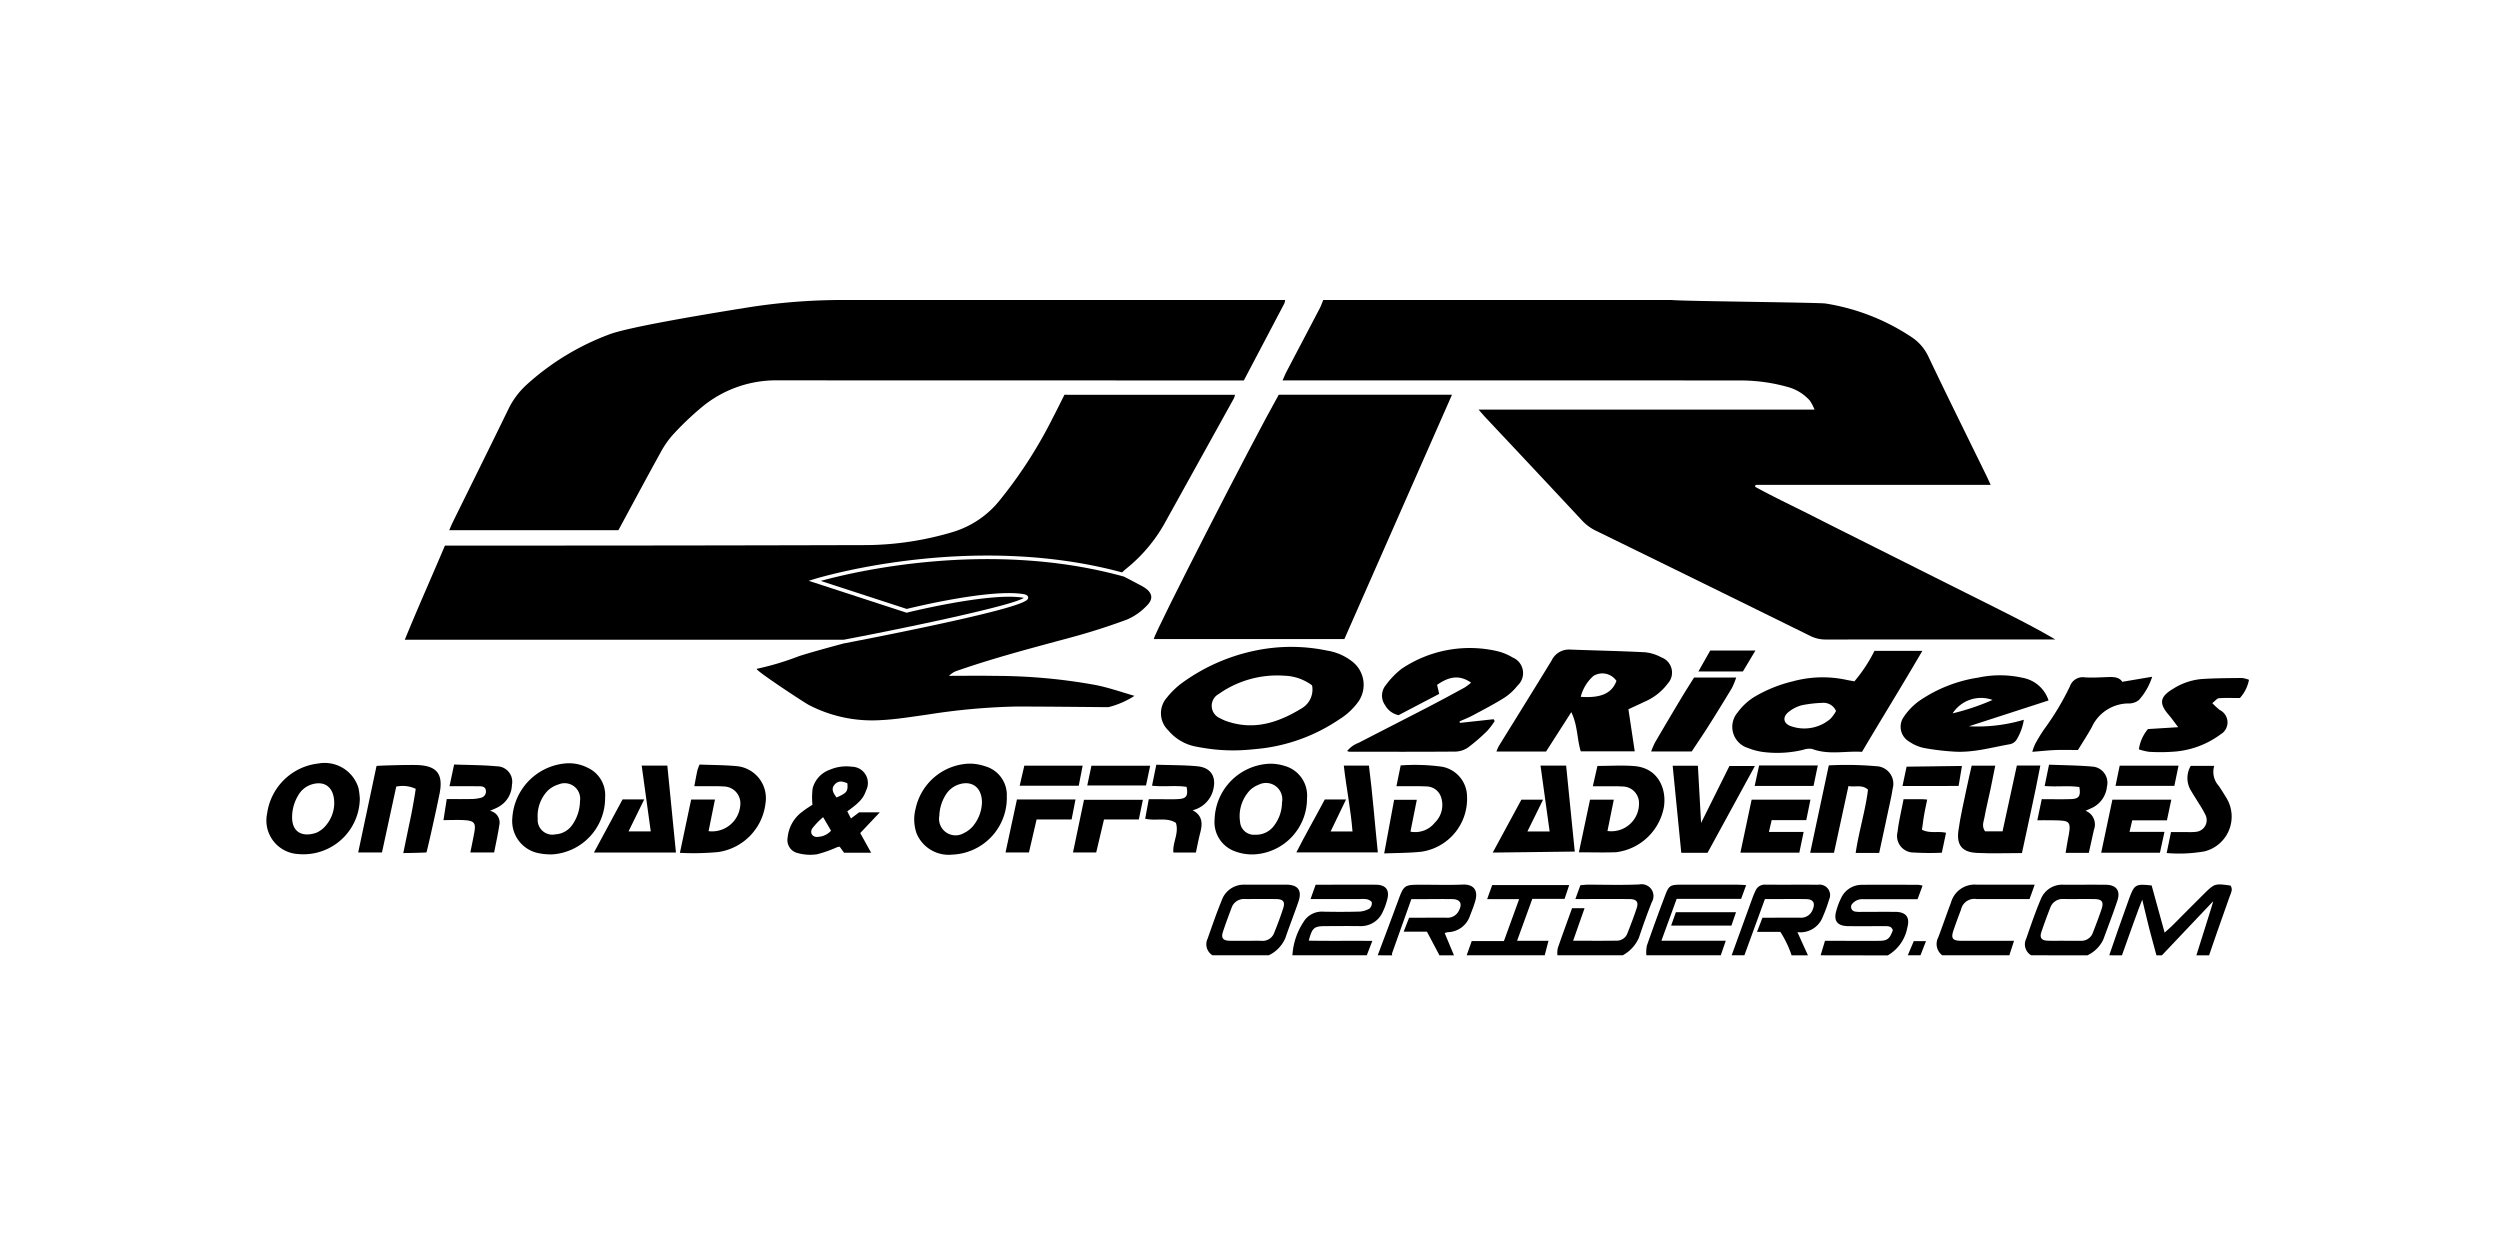 <?xml version="1.0" encoding="UTF-8"?> <svg xmlns="http://www.w3.org/2000/svg" xmlns:xlink="http://www.w3.org/1999/xlink" width="300" height="150" viewBox="0 0 300 150"><defs><clipPath id="clip-path"><rect id="Rectangle_10" data-name="Rectangle 10" width="237.878" height="78.634" transform="translate(0 0.001)"></rect></clipPath><clipPath id="clip-Logo-_8"><rect width="300" height="150"></rect></clipPath></defs><g id="Logo-_8" data-name="Logo- – 8" clip-path="url(#clip-Logo-_8)"><g id="Group_20" data-name="Group 20" transform="translate(32 36)"><g id="Group_19" data-name="Group 19" clip-path="url(#clip-path)"><path id="Path_92" data-name="Path 92" d="M168.631,0c.85.141,17.582.292,18.434.421a25.947,25.947,0,0,1,10.257,3.987,5.662,5.662,0,0,1,2.1,2.415c2.274,4.777,4.629,9.516,6.953,14.27.158.323.3.652.506,1.091H178.674l-.069.225c2.346,1.292,4.776,2.424,7.163,3.638s4.792,2.41,7.189,3.613q3.644,1.828,7.289,3.655,3.6,1.8,7.194,3.6c2.416,1.213,4.829,2.431,7.189,3.817h-1.181q-13.175,0-26.348.01a4.073,4.073,0,0,1-1.871-.433q-12.873-6.344-25.767-12.645a5.473,5.473,0,0,1-1.634-1.226q-5.717-6.129-11.464-12.232c-.265-.283-.517-.579-.937-1.052h40.317a5.839,5.839,0,0,0-.555-1.07,5.427,5.427,0,0,0-2.645-1.641,20.931,20.931,0,0,0-5.693-.787q-26.565-.015-53.13-.005h-1.813c.2-.451.325-.765.48-1.062,1.328-2.537,2.666-5.07,3.991-7.609.164-.314.277-.655.413-.983Z"></path><path id="Path_93" data-name="Path 93" d="M122.218,0a1.783,1.783,0,0,1-.1.419c-1.6,3.047-3.2,6.09-4.858,9.234h-1.5q-27.216,0-54.432-.011a13.946,13.946,0,0,0-9.13,3.23,36.149,36.149,0,0,0-3.385,3.223,11,11,0,0,0-1.553,2.219c-1.7,3.076-3.357,6.179-5.052,9.312h-20.3c.156-.357.271-.653.411-.936,2.242-4.552,4.5-9.094,6.719-13.657a9.664,9.664,0,0,1,2.138-2.85,30.712,30.712,0,0,1,9.873-6.031C43.186,3.307,51.72,1.859,57.6.916A72.753,72.753,0,0,1,69.125,0Z"></path><path id="Path_94" data-name="Path 94" d="M221.11,78.635c.219-.685,1.814-5.249,2.4-6.843.609-1.655.773-1.75,2.686-1.538.5,1.808,1.01,3.668,1.558,5.656.366-.331.637-.557.885-.8,1.306-1.305,2.6-2.627,3.913-3.921,1.2-1.179,1.282-1.186,3.111-.92.32.463.043.9-.108,1.322-.763,2.145-2.416,6.84-2.466,7.048h-1.524c.087-.346,2.066-6.46,2.014-6.491l-6.153,6.491h-.654c-.289-1.074-.588-2.145-.864-3.222s-.518-2.135-.838-3.46c-.229.49-1.776,4.78-2.436,6.682Z"></path><path id="Path_95" data-name="Path 95" d="M123.09,78.635a8.136,8.136,0,0,1,1.313-3.97,2.558,2.558,0,0,1,2.383-1.265c1.452.029,2.9.032,4.355-.01a2.661,2.661,0,0,0,1.2-.364.863.863,0,0,0,.278-.726c-.022-.157-.353-.332-.573-.386a3.61,3.61,0,0,0-.865-.024h-5.918c.224-.625.407-1.143.615-1.725h1.342c1.959,0,3.92-.013,5.88,0,1.226.012,1.7.667,1.347,1.85a7.647,7.647,0,0,1-.524,1.426,2.851,2.851,0,0,1-2.7,1.693c-1.378-.019-2.757-.006-4.138,0-1.4,0-1.621.186-2.034,1.744,2.51.049,4.989,0,7.631.03-.248.636-.459,1.181-.67,1.726Z"></path><path id="Path_96" data-name="Path 96" d="M186.476,78.635c.165-.548.33-1.1.522-1.736h1.753c1.595,0,3.191.011,4.787,0,.951-.009,1.244-.261,1.6-1.274-.154-.493-.559-.488-.968-.487-1.451,0-2.9.009-4.352,0-1.37-.011-1.841-.652-1.432-1.951a7.843,7.843,0,0,1,.547-1.416,2.723,2.723,0,0,1,2.419-1.592c2.285-.026,4.57-.009,6.855,0a3.124,3.124,0,0,1,.5.1l-.6,1.623h-4.03c-.834,0-1.668.013-2.5,0a1.556,1.556,0,0,0-1.266.511.567.567,0,0,0,.342.981,3.832,3.832,0,0,0,.759.029c1.342,0,2.684-.008,4.026,0,1.288.011,1.779.648,1.442,1.883a4.884,4.884,0,0,1-2.35,3.343Z"></path><path id="Path_97" data-name="Path 97" d="M175.8,78.635q1.236-3.413,2.474-6.824a9.722,9.722,0,0,1,.375-.9,1.2,1.2,0,0,1,1.2-.754c2.1.022,4.2-.007,6.295.014a1.259,1.259,0,0,1,1.346,1.784,16.581,16.581,0,0,1-.744,2.032,2.869,2.869,0,0,1-3.056,1.868c.453,1,.857,1.889,1.262,2.781h-1.961a12.689,12.689,0,0,0-1.347-2.811h-2.8l.65-1.7h1.161c1.123,0,2.247-.015,3.37,0a1.484,1.484,0,0,0,1.513-1.011c.313-.761.041-1.2-.776-1.22-1.195-.025-2.392-.007-3.588-.007h-1.385c-.85,2.33-1.656,4.538-2.461,6.746Z"></path><path id="Path_98" data-name="Path 98" d="M133.327,78.635c.8-2.134,1.606-4.264,2.39-6.4.757-2.064.746-2.068,2.913-2.069,1.632,0,3.266.053,4.895-.017,1.2-.053,1.933.576,1.486,2.04-.169.553-.372,1.1-.593,1.633a2.872,2.872,0,0,1-2.673,2.04,2.044,2.044,0,0,0-.381.109c.376.9.744,1.785,1.112,2.667h-1.743l-1.5-2.837h-2.792c.248-.637.441-1.134.65-1.674h1.135c1.124,0,2.248-.019,3.372,0a1.511,1.511,0,0,0,1.489-.893c.42-.827.122-1.324-.815-1.341-1.087-.02-2.175,0-3.263,0h-1.645c-.8,2.248-1.567,4.391-2.327,6.536-.021.059.02.14.033.21Z"></path><path id="Path_99" data-name="Path 99" d="M113.5,78.635a1.55,1.55,0,0,1-.584-2c.539-1.535,1.067-3.076,1.685-4.579a2.807,2.807,0,0,1,2.769-1.895c1.666.006,3.332-.009,5,0,1.4.011,1.9.693,1.443,2.033-.5,1.471-1.076,2.917-1.577,4.388a4.044,4.044,0,0,1-1.98,2.049Zm3.922-1.738v0c.651,0,1.3-.014,1.952,0a1.476,1.476,0,0,0,1.535-.972c.39-.971.76-1.952,1.079-2.948.245-.764,0-1.074-.831-1.087-1.265-.021-2.531,0-3.8-.006a1.551,1.551,0,0,0-1.578,1.084c-.36.944-.71,1.893-1.027,2.852-.234.709-.011,1.034.714,1.066.65.029,1.3.006,1.952.006"></path><path id="Path_100" data-name="Path 100" d="M211.744,78.635a1.526,1.526,0,0,1-.6-1.993c.547-1.569,1.078-3.149,1.727-4.678a2.766,2.766,0,0,1,2.719-1.8c1.7.01,3.4-.01,5.105.007,1.265.013,1.789.711,1.386,1.92-.527,1.577-1.123,3.13-1.7,4.69a4.025,4.025,0,0,1-1.886,1.857Zm3.967-1.739v0c.651,0,1.3-.005,1.953,0a1.473,1.473,0,0,0,1.5-1.024c.353-.909.7-1.819,1.013-2.743.3-.905.078-1.226-.852-1.239-1.229-.019-2.459.006-3.688-.008a1.563,1.563,0,0,0-1.607,1.047c-.383.974-.745,1.957-1.076,2.95-.21.632.031.972.7,1,.686.035,1.374.008,2.061.008"></path><path id="Path_101" data-name="Path 101" d="M154.892,78.635a3.068,3.068,0,0,1,.042-.862c.552-1.6,1.137-3.19,1.712-4.786h1.5c-.459,1.308-.892,2.545-1.369,3.9,1.847,0,3.58.02,5.313-.01a1.35,1.35,0,0,0,1.223-.944c.389-.975.76-1.957,1.089-2.953.247-.744-.013-1.079-.836-1.089-1.74-.02-3.479-.006-5.219-.006h-1.3c.221-.617.4-1.116.6-1.658.312-.024.592-.065.873-.066,2.066,0,4.135.066,6.2-.028a1.419,1.419,0,0,1,1.5,2.114c-.562,1.412-1.069,2.846-1.553,4.286a4.427,4.427,0,0,1-1.933,2.1Z"></path><path id="Path_102" data-name="Path 102" d="M144,78.635l.606-1.706h3.863c.61-1.681,1.2-3.3,1.827-5.033h-3.839l.605-1.686h9.24c-.2.588-.363,1.086-.554,1.657h-3.873l-1.828,5.03h3.77c-.168.648-.309,1.193-.451,1.738Z"></path><path id="Path_103" data-name="Path 103" d="M165.565,78.635a4.2,4.2,0,0,1,.062-1.161q1.072-3.08,2.23-6.128c.4-1.063.618-1.18,1.785-1.182q3.431,0,6.86,0c.317,0,.634.028,1.036.047l-.6,1.651H169.2l-1.832,5.023h7.725c-.224.656-.411,1.2-.6,1.748Z"></path><path id="Path_104" data-name="Path 104" d="M201.07,78.635a1.691,1.691,0,0,1-.485-2.136c.534-1.385,1-2.8,1.532-4.184a2.943,2.943,0,0,1,3.145-2.151c2.247,0,4.5,0,6.9,0-.219.614-.4,1.13-.618,1.726h-1.431c-1.633,0-3.265-.006-4.9,0a1.635,1.635,0,0,0-1.892,1.27c-.312.811-.612,1.628-.894,2.45-.337.978-.134,1.276.886,1.284,1.743.014,3.484,0,5.226,0h1.145c-.208.644-.384,1.19-.559,1.736Z"></path><path id="Path_105" data-name="Path 105" d="M196.932,78.635c.238-.56.476-1.121.723-1.7h1.466c-.238.611-.451,1.156-.664,1.7Z"></path><path id="Path_106" data-name="Path 106" d="M121.444,11.372h20.794L129.324,40.689H106.447c.148-.875,11.755-23.564,15-29.317"></path><path id="Path_107" data-name="Path 107" d="M117.919,53.958a21.3,21.3,0,0,1-5.151-.152c-.48-.073-.97-.156-1.457-.255a5.685,5.685,0,0,1-3.11-1.9,2.837,2.837,0,0,1-.167-3.949,9.708,9.708,0,0,1,1.7-1.668A22.765,22.765,0,0,1,120.1,41.818a21.07,21.07,0,0,1,7.142.251,6.559,6.559,0,0,1,3.082,1.358,3.536,3.536,0,0,1,.729,4.7,8.04,8.04,0,0,1-2.363,2.214,21.136,21.136,0,0,1-9.283,3.472c-.488.054-.976.1-1.491.149m7.548-7.637a.164.164,0,0,0-.056-.109,5.814,5.814,0,0,0-3.268-1.129,12.166,12.166,0,0,0-7.816,2.139c-.039.024-.077.049-.114.076a1.612,1.612,0,0,0,.214,2.894,4.765,4.765,0,0,0,.8.357c3.318,1.145,6.28.12,9.076-1.613a2.613,2.613,0,0,0,1.163-2.615"></path><path id="Path_108" data-name="Path 108" d="M153.521,54.186H147.57a5.245,5.245,0,0,1,.292-.666c2.113-3.425,4.246-6.836,6.339-10.273a2.3,2.3,0,0,1,2.19-1.3c3,.115,6.012.17,9.014.325a5.121,5.121,0,0,1,1.951.61,1.943,1.943,0,0,1,.759,3.162,6.737,6.737,0,0,1-2.7,2.133c-.619.3-1.247.58-2.005.932.247,1.648.5,3.314.757,5.047h-6.476c-.463-1.487-.355-3.092-1.136-4.7-1.06,1.657-2.029,3.17-3.031,4.734m8.452-8.48a2.045,2.045,0,0,0-2.761-.6,4.971,4.971,0,0,0-1.526,2.508c2.423.177,3.74-.42,4.287-1.911"></path><path id="Path_109" data-name="Path 109" d="M143.184,50.747l4.049-.439.132.22a8.952,8.952,0,0,1-.888,1.168,21.854,21.854,0,0,1-2.3,1.994,2.788,2.788,0,0,1-1.508.5c-4.247.037-8.494.019-12.741.015a1.265,1.265,0,0,1-.27-.08,3.179,3.179,0,0,1,1.389-.991c2.769-1.434,5.549-2.846,8.318-4.281,1.48-.768,2.946-1.562,4.41-2.361a6.323,6.323,0,0,0,.756-.576c-1.328-.907-2.533-.816-4.079.267l.251,1.085-4.873,2.55a2.392,2.392,0,0,1-1.61-1.183,1.973,1.973,0,0,1,.077-2.422,9.983,9.983,0,0,1,1.872-1.942A14.653,14.653,0,0,1,147.5,42.1a6.54,6.54,0,0,1,2.009.795,2.026,2.026,0,0,1,.6,3.373,6.733,6.733,0,0,1-1.593,1.464c-1.225.768-2.514,1.435-3.79,2.119-.506.271-1.047.477-1.572.713l.03.187"></path><path id="Path_110" data-name="Path 110" d="M190.527,45.762a18.064,18.064,0,0,0,2.409-3.66h5.746c-2.373,4.079-4.823,8.031-7.239,12.119-1.993-.128-4.016.4-6-.353a2.146,2.146,0,0,0-1.062.111,13.413,13.413,0,0,1-4.864.252,7.55,7.55,0,0,1-1.775-.479,2.65,2.65,0,0,1-1.217-4.27,7.026,7.026,0,0,1,2.261-2.009,16.681,16.681,0,0,1,4.335-1.709,13.583,13.583,0,0,1,6.465-.179c.281.06.565.106.944.177m-2.207,3.562a1.62,1.62,0,0,0-1.619-.981,14.956,14.956,0,0,0-2.463.28,4.276,4.276,0,0,0-1.617.818c-.771.621-.62,1.411.333,1.715a4.814,4.814,0,0,0,4.682-.887,4.357,4.357,0,0,0,.684-.945"></path><path id="Path_111" data-name="Path 111" d="M210.861,50.373a6.463,6.463,0,0,1-.88,2.4,1.242,1.242,0,0,1-.769.528c-2.243.392-4.458,1.048-6.768.89a29.79,29.79,0,0,1-3.552-.43A4.947,4.947,0,0,1,197.115,53a2.06,2.06,0,0,1-.617-3.039,7.59,7.59,0,0,1,1.8-1.845,17,17,0,0,1,7.111-2.807,12.386,12.386,0,0,1,5.287.024,4.022,4.022,0,0,1,3.131,2.721l-9.557,3.1a19.5,19.5,0,0,0,6.589-.782m-8.545-.767a28.607,28.607,0,0,0,4.795-1.612,4.061,4.061,0,0,0-4.795,1.612"></path><path id="Path_112" data-name="Path 112" d="M11.178,59.853a6.771,6.771,0,0,1-7.417,6.631A4.03,4.03,0,0,1,.059,61.6,6.99,6.99,0,0,1,6.2,55.62a4.242,4.242,0,0,1,4.82,2.947,9.759,9.759,0,0,1,.16,1.286m-3.071.593c.022-1.986-1.166-2.843-2.81-2.28a2.777,2.777,0,0,0-1.479,1.223,5.042,5.042,0,0,0-.766,2.572C3,63.955,4.388,64.478,5.962,63.928a3.109,3.109,0,0,0,1.247-1,4.177,4.177,0,0,0,.9-2.487"></path><path id="Path_113" data-name="Path 113" d="M40.613,59.657a6.785,6.785,0,0,1-6.264,6.864,7.025,7.025,0,0,1-2.04-.215,3.931,3.931,0,0,1-2.83-4.146A7.014,7.014,0,0,1,35.8,55.615a4.929,4.929,0,0,1,2.743.525,3.6,3.6,0,0,1,2.072,3.517m-3.01.44a1.864,1.864,0,0,0-2.572-1.968,3.212,3.212,0,0,0-1.367.813,4.422,4.422,0,0,0-1.142,3.306A1.769,1.769,0,0,0,34.66,64.12a2.632,2.632,0,0,0,2.014-1.135A5.083,5.083,0,0,0,37.6,60.1"></path><path id="Path_114" data-name="Path 114" d="M124.841,59.783a6.706,6.706,0,0,1-6.214,6.736,5.816,5.816,0,0,1-2.635-.441,3.712,3.712,0,0,1-2.238-3.769,6.89,6.89,0,0,1,6.589-6.662,5.68,5.68,0,0,1,1.815.263,3.684,3.684,0,0,1,2.683,3.873m-3,.51A1.958,1.958,0,0,0,119,58.185a2.95,2.95,0,0,0-1.071.712,4.522,4.522,0,0,0-1.12,3.73,1.67,1.67,0,0,0,1.8,1.541,2.672,2.672,0,0,0,2.331-1.163,4.619,4.619,0,0,0,.9-2.712"></path><path id="Path_115" data-name="Path 115" d="M82.172,66.563A4.167,4.167,0,0,1,78,64.032a5.072,5.072,0,0,1-.126-2.995,6.834,6.834,0,0,1,6.4-5.4,5.726,5.726,0,0,1,1.912.306,3.571,3.571,0,0,1,2.63,3.586,6.817,6.817,0,0,1-6.635,7.029m3.652-6.3c-.015-1.793-1.227-2.643-2.8-2.118a2.927,2.927,0,0,0-1.569,1.278,5,5,0,0,0-.743,2.471,1.979,1.979,0,0,0,2.935,2.086,3.258,3.258,0,0,0,1.107-.848,4.664,4.664,0,0,0,1.074-2.869"></path><path id="Path_116" data-name="Path 116" d="M69.289,66.329l-.524-.724a1.7,1.7,0,0,0-.3.053,14.943,14.943,0,0,1-2.442.86,5.58,5.58,0,0,1-2.239-.134,1.606,1.606,0,0,1-1.265-1.89,4.346,4.346,0,0,1,1.787-3.111c.392-.315.829-.574,1.186-.817a9.122,9.122,0,0,1,.024-1.949,3.232,3.232,0,0,1,2.045-2.242,5.028,5.028,0,0,1,2.66-.369,1.951,1.951,0,0,1,1.72,2.824c-.34.967-.759,1.441-2.267,2.533l.441.853.985-.74h2.48l-2.354,2.49,1.311,2.363Zm-2.515-4.27a8.952,8.952,0,0,0-1.307,1.359c-.343.569.083,1.121.74,1a2.207,2.207,0,0,0,1.518-.734c-.281-.48-.549-.937-.951-1.625M68.386,59.7c1.251-.556,1.377-.726,1.3-1.7-.7-.324-1.161-.279-1.529.147s-.312.857.231,1.549"></path><path id="Path_117" data-name="Path 117" d="M210.634,66.368c-1.9,0-3.674.073-5.443-.021-1.728-.091-2.418-.926-2.182-2.664.234-1.72.646-3.415.993-5.119.181-.885.392-1.764.6-2.683h2.829c-.2.994-.377,1.909-.57,2.821-.24,1.135-.521,2.261-.729,3.4-.094.51-.356,1.053.075,1.655h2.1c.564-2.594,1.137-5.232,1.716-7.893h2.819c-.67,3.526-1.458,6.962-2.208,10.5"></path><path id="Path_118" data-name="Path 118" d="M193.495,66.356h-2.814c.378-2.6,1.174-5.071,1.478-7.6-.743-.656-1.527-.265-2.344-.431-.587,2.706-1.157,5.339-1.736,8.011h-2.858c.749-3.519,1.484-6.969,2.234-10.49a40.482,40.482,0,0,1,5.694.1,2.108,2.108,0,0,1,1.972,2.683c-.153,1-.393,1.989-.6,2.98-.329,1.553-.667,3.1-1.022,4.752"></path><path id="Path_119" data-name="Path 119" d="M237.878,45.576a4.535,4.535,0,0,1-1.091,2.188c-.871,0-1.7-.038-2.512.023-.235.018-.448.321-.8.592a10.646,10.646,0,0,0,.886.816,1.655,1.655,0,0,1,.1,2.934,10.667,10.667,0,0,1-5.742,2.079,21.458,21.458,0,0,1-2.824.01,6.4,6.4,0,0,1-1.231-.3,4.909,4.909,0,0,1,1.088-2.431l3.632-.224c-.484-.632-.776-1.057-1.112-1.445-1.23-1.42-1.107-2.208.527-3.178a7.611,7.611,0,0,1,3.364-1.152c1.62-.109,3.249-.111,4.874-.13a3.367,3.367,0,0,1,.845.22"></path><path id="Path_120" data-name="Path 120" d="M19.175,66.292c-.19.023-1.976.073-2.78.073.322-1.551.617-2.993.92-4.433.157-.744.544-2.931.568-3.275a3.7,3.7,0,0,0-2.335-.264c-.571,2.639-1.135,5.244-1.71,7.9H10.984c.74-3.491,1.466-6.912,2.2-10.379.224-.042,3.389-.141,4.767-.112,2.463.052,3.275,1.054,2.794,3.452-.448,2.237-1.5,6.889-1.571,7.035"></path><path id="Path_121" data-name="Path 121" d="M51.315,58.346c.135-.7.24-1.3.369-1.894a5.667,5.667,0,0,1,.265-.706c1.515.062,3.038.051,4.545.2a3.858,3.858,0,0,1,3.367,4.434,6.676,6.676,0,0,1-5.689,5.867,31.557,31.557,0,0,1-4.582.093c.463-2.195.9-4.272,1.349-6.393h2.856c-.261,1.291-.513,2.539-.767,3.793a3.4,3.4,0,0,0,3.812-3.187,2.017,2.017,0,0,0-1.959-2.175c-.758-.057-1.523-.028-2.285-.035-.392,0-.784,0-1.281,0"></path><path id="Path_122" data-name="Path 122" d="M159.139,58.357c.218-.967.392-1.729.554-2.446,1.561,0,3.011-.1,4.446.021,2.92.238,3.9,2.863,3.513,5a6.678,6.678,0,0,1-5.715,5.335c-1.44.054-2.881.009-4.47.009.448-2.113.892-4.212,1.338-6.317h2.851c-.262,1.3-.511,2.53-.76,3.76a3.318,3.318,0,0,0,3.776-3.539,1.98,1.98,0,0,0-1.994-1.8c-.758-.052-1.522-.022-2.283-.028-.355,0-.711,0-1.256,0"></path><path id="Path_123" data-name="Path 123" d="M135.574,58.339c.181-.889.336-1.655.506-2.489a23.778,23.778,0,0,1,4.946.154,3.658,3.658,0,0,1,3.016,3.509,6.414,6.414,0,0,1-5.528,6.7c-1.468.149-2.951.139-4.412.2l1.193-6.433h2.722c-.254,1.273-.5,2.5-.762,3.817a3.012,3.012,0,0,0,2.936-1.092,2.955,2.955,0,0,0,.712-3.118,1.865,1.865,0,0,0-1.78-1.215c-.8-.043-1.6-.024-2.393-.03-.354,0-.708,0-1.156,0"></path><path id="Path_124" data-name="Path 124" d="M217.348,54c-1.025,0-1.889-.027-2.752.008s-1.717.131-2.719.212a6.385,6.385,0,0,1,.327-.91,19.319,19.319,0,0,1,1.068-1.764,31.968,31.968,0,0,0,3.124-5.2,1.633,1.633,0,0,1,1.8-1.063c.937.063,1.883-.007,2.824-.037.67-.022,1.306.023,1.651.571l3.591-.608a7.607,7.607,0,0,1-1.588,2.787,1.7,1.7,0,0,1-.664.341,1.552,1.552,0,0,1-.535.077,4.873,4.873,0,0,0-4.482,2.89c-.53.945-1.124,1.854-1.641,2.7"></path><path id="Path_125" data-name="Path 125" d="M147.128,66.309c1.18-2.178,2.3-4.243,3.44-6.351h2.6l-1.88,3.818h2.668c-.365-2.639-.724-5.234-1.094-7.9h3.074c.345,3.438.69,6.882,1.034,10.313Z"></path><path id="Path_126" data-name="Path 126" d="M42.708,59.928h2.6c-.638,1.3-1.238,2.522-1.884,3.839H46.09c-.359-2.611-.717-5.207-1.087-7.892H48.08c.343,3.464.684,6.908,1.033,10.431H39.271l3.437-6.378"></path><path id="Path_127" data-name="Path 127" d="M126.979,59.937h2.544l-1.847,3.835H130.3c-.207-2.661-.746-5.235-1.043-7.9h3.015c.439,3.439.7,6.887,1.067,10.413h-9.774c1.094-2.164,2.282-4.208,3.411-6.35"></path><path id="Path_128" data-name="Path 128" d="M172.9,66.339h-3.147c-.344-3.481-.684-6.923-1.033-10.452h3.027c.125,2.247.25,4.477.383,6.867l3.4-6.833h3.058c-1.953,3.579-3.815,6.99-5.685,10.418"></path><path id="Path_129" data-name="Path 129" d="M212.477,62.432l.533-2.532c1.226,0,2.385.031,3.542-.009.925-.032,1.154-.38.969-1.442-1.32-.21-2.7,0-4.163-.129.173-.844.336-1.635.526-2.558,1.781.071,3.483.078,5.171.226a1.94,1.94,0,0,1,1.781,2.393,3.178,3.178,0,0,1-1.891,2.61l-.685.3a1.759,1.759,0,0,1,1.01,2.283c-.2.913-.4,1.827-.613,2.772h-2.784c.1-.6.194-1.155.288-1.706a9.534,9.534,0,0,0,.191-1.176c.029-.688-.161-.91-.868-.98-.612-.06-1.232-.042-1.849-.053-.348-.006-.7,0-1.158,0"></path><path id="Path_130" data-name="Path 130" d="M26.8,61.3a1.435,1.435,0,0,1,1.107,1.77c-.157,1.067-.4,2.123-.609,3.229H24.442c.167-.844.339-1.645.483-2.451.185-1.036-.012-1.339-1.058-1.42-.858-.066-1.726-.013-2.651-.013.39-2.527.266-1.665.39-2.527,1.014,0,1.985.014,2.956-.007a4.432,4.432,0,0,0,1.172-.156.766.766,0,0,0,.559-.932c-.077-.387-.431-.442-.774-.443l-2.393-.009H21.941c.2-.919.359-1.688.553-2.6,1.733.065,3.433.057,5.116.215a1.854,1.854,0,0,1,1.82,2.236,3.1,3.1,0,0,1-1.638,2.65c-.247.143-.52.242-.991.458"></path><path id="Path_131" data-name="Path 131" d="M106.754,55.766c1.762.06,3.359.036,4.938.189,1.636.158,2.3,1.272,1.886,2.849a3.361,3.361,0,0,1-2.46,2.425c1.234.675,1.185,1.652.907,2.714-.2.765-.341,1.546-.518,2.36h-2.7c-.121-1.2.7-2.309.3-3.557-1.091-.709-2.387-.2-3.684-.5.138-.756.271-1.479.428-2.339.577,0,1.107,0,1.638,0,.688,0,1.381.032,2.064-.031.833-.077,1.032-.429.837-1.448-1.306-.214-2.683.019-4.146-.144.174-.856.331-1.621.513-2.514"></path><path id="Path_132" data-name="Path 132" d="M171.287,45.3h5.058a9.4,9.4,0,0,1-.511,1.255q-1.4,2.327-2.852,4.622c-.637,1.008-1.312,1.993-1.976,3h-4.869a10.084,10.084,0,0,1,.476-1.1q1.59-2.721,3.21-5.423c.465-.775.956-1.534,1.464-2.347"></path><path id="Path_133" data-name="Path 133" d="M228,66.368c.182-.884.34-1.651.518-2.518.689,0,1.332,0,1.975,0a7.373,7.373,0,0,0,.976-.026,1.411,1.411,0,0,0,1.17-2.068,12.22,12.22,0,0,0-.759-1.314c-.3-.5-.618-.979-.91-1.479a2.894,2.894,0,0,1-.079-3.061h2.816a2.513,2.513,0,0,0,.547,2.411c.332.473.628.972.932,1.465a4.3,4.3,0,0,1-2.643,6.386,17.668,17.668,0,0,1-4.543.2"></path><path id="Path_134" data-name="Path 134" d="M184.438,63.831c-.189.9-.349,1.674-.519,2.492h-7.071c.457-2.159.9-4.238,1.347-6.36h7.058c-.17.847-.325,1.611-.5,2.451H180.6c-.11.473-.2.875-.329,1.417Z"></path><path id="Path_135" data-name="Path 135" d="M220.143,66.328c.458-2.168.9-4.245,1.344-6.365h7.07l-.526,2.479h-4.164c-.113.476-.2.856-.324,1.378h4.194c-.206.949-.376,1.735-.544,2.508Z"></path><path id="Path_136" data-name="Path 136" d="M104.659,62.333h-4.178c-.318,1.347-.623,2.635-.937,3.966H96.758c.444-2.12.876-4.188,1.323-6.323h7.065c-.154.748-.3,1.47-.487,2.357"></path><path id="Path_137" data-name="Path 137" d="M90.032,59.936h7.029c-.159.813-.306,1.564-.469,2.4h-4.2c-.314,1.352-.612,2.638-.918,3.957H88.664c.464-2.157.91-4.228,1.368-6.352"></path><path id="Path_138" data-name="Path 138" d="M196.427,59.906c.848,0,1.534,0,2.221,0,.176,0,.353.023.616.042-.132.647-.264,1.234-.367,1.826s-.174,1.188-.261,1.794c.97.491,1.913.131,2.888.369-.169.8-.33,1.561-.505,2.389a32.357,32.357,0,0,1-3.358-.023,1.984,1.984,0,0,1-1.955-2.473c.15-1.286.462-2.553.721-3.926"></path><path id="Path_139" data-name="Path 139" d="M98.472,58.258c.175-.832.33-1.568.5-2.369h7.049c-.164.784-.322,1.539-.5,2.369Z"></path><path id="Path_140" data-name="Path 140" d="M229.423,55.878c-.174.843-.332,1.609-.5,2.425h-7.06l.5-2.425Z"></path><path id="Path_141" data-name="Path 141" d="M186.135,55.858c-.188.9-.347,1.667-.511,2.452H178.56c.189-.866.36-1.653.534-2.452Z"></path><path id="Path_142" data-name="Path 142" d="M90.361,58.289c.206-.891.381-1.65.557-2.407h7c-.166.85-.314,1.614-.469,2.407Z"></path><path id="Path_143" data-name="Path 143" d="M196.3,58.319c.181-.857.338-1.6.491-2.319l6.642-.085-.4,2.4Z"></path><path id="Path_144" data-name="Path 144" d="M173.23,42.066h5.42c-.54.9-1.025,1.717-1.5,2.506h-5.342c.516-.91.966-1.706,1.419-2.506"></path><path id="Path_145" data-name="Path 145" d="M168.535,75.07c.205-.576.382-1.077.571-1.607h7.216l-.55,1.607Z"></path><path id="Path_146" data-name="Path 146" d="M105.315,34.494c-.274-.176-.569-.319-.857-.473-.528-.284-1.574-.826-1.574-.826-16.356-4.541-32.89-.458-36.391.514l10.316,3.363c.908-.224,9.937-2.408,13.938-1.79.188.03.629.1.634.42s.015.882-11.141,3.284c-5.431,1.17-10.934,2.215-10.989,2.226,0,0-3.588.953-5.341,1.516a33.427,33.427,0,0,1-5.09,1.528c-.39.06,5.693,4.053,6.239,4.34a16.471,16.471,0,0,0,8.516,1.825c1.914-.083,3.819-.409,5.723-.669a77.973,77.973,0,0,1,10.609-.968c3.7,0,7.4.049,11.105.076a10.45,10.45,0,0,0,3.122-1.357c-1.529-.447-3.043-.974-4.6-1.29a67.254,67.254,0,0,0-12.119-1.106c-1.842-.036-3.686-.006-5.53-.006a2.4,2.4,0,0,1,1.025-.628c4.487-1.56,9.08-2.755,13.662-3.994,2.27-.613,4.518-1.333,6.72-2.153a7.2,7.2,0,0,0,2.285-1.607c.871-.828.73-1.587-.263-2.225"></path><path id="Path_147" data-name="Path 147" d="M95.735,11.372c-.477.945-.919,1.857-1.392,2.753A54.248,54.248,0,0,1,88,23.991a11.427,11.427,0,0,1-5.566,3.82,37.045,37.045,0,0,1-10.284,1.6q-24.717.069-49.433.058H21.393c-1.6,3.781-3.246,7.455-4.818,11.3H69.244c7.843-1.489,20.248-4.1,21.612-5.022a1.663,1.663,0,0,0-.175-.035c-4.038-.624-13.729,1.772-13.826,1.8l-.061.015-11.752-3.83.647-.2c.185-.059,18.626-5.763,36.963-.808.139-.136.28-.27.429-.394a18.675,18.675,0,0,0,4.583-5.334q4.192-7.562,8.384-15.124a3.1,3.1,0,0,0,.159-.458Z"></path></g></g></g></svg> 